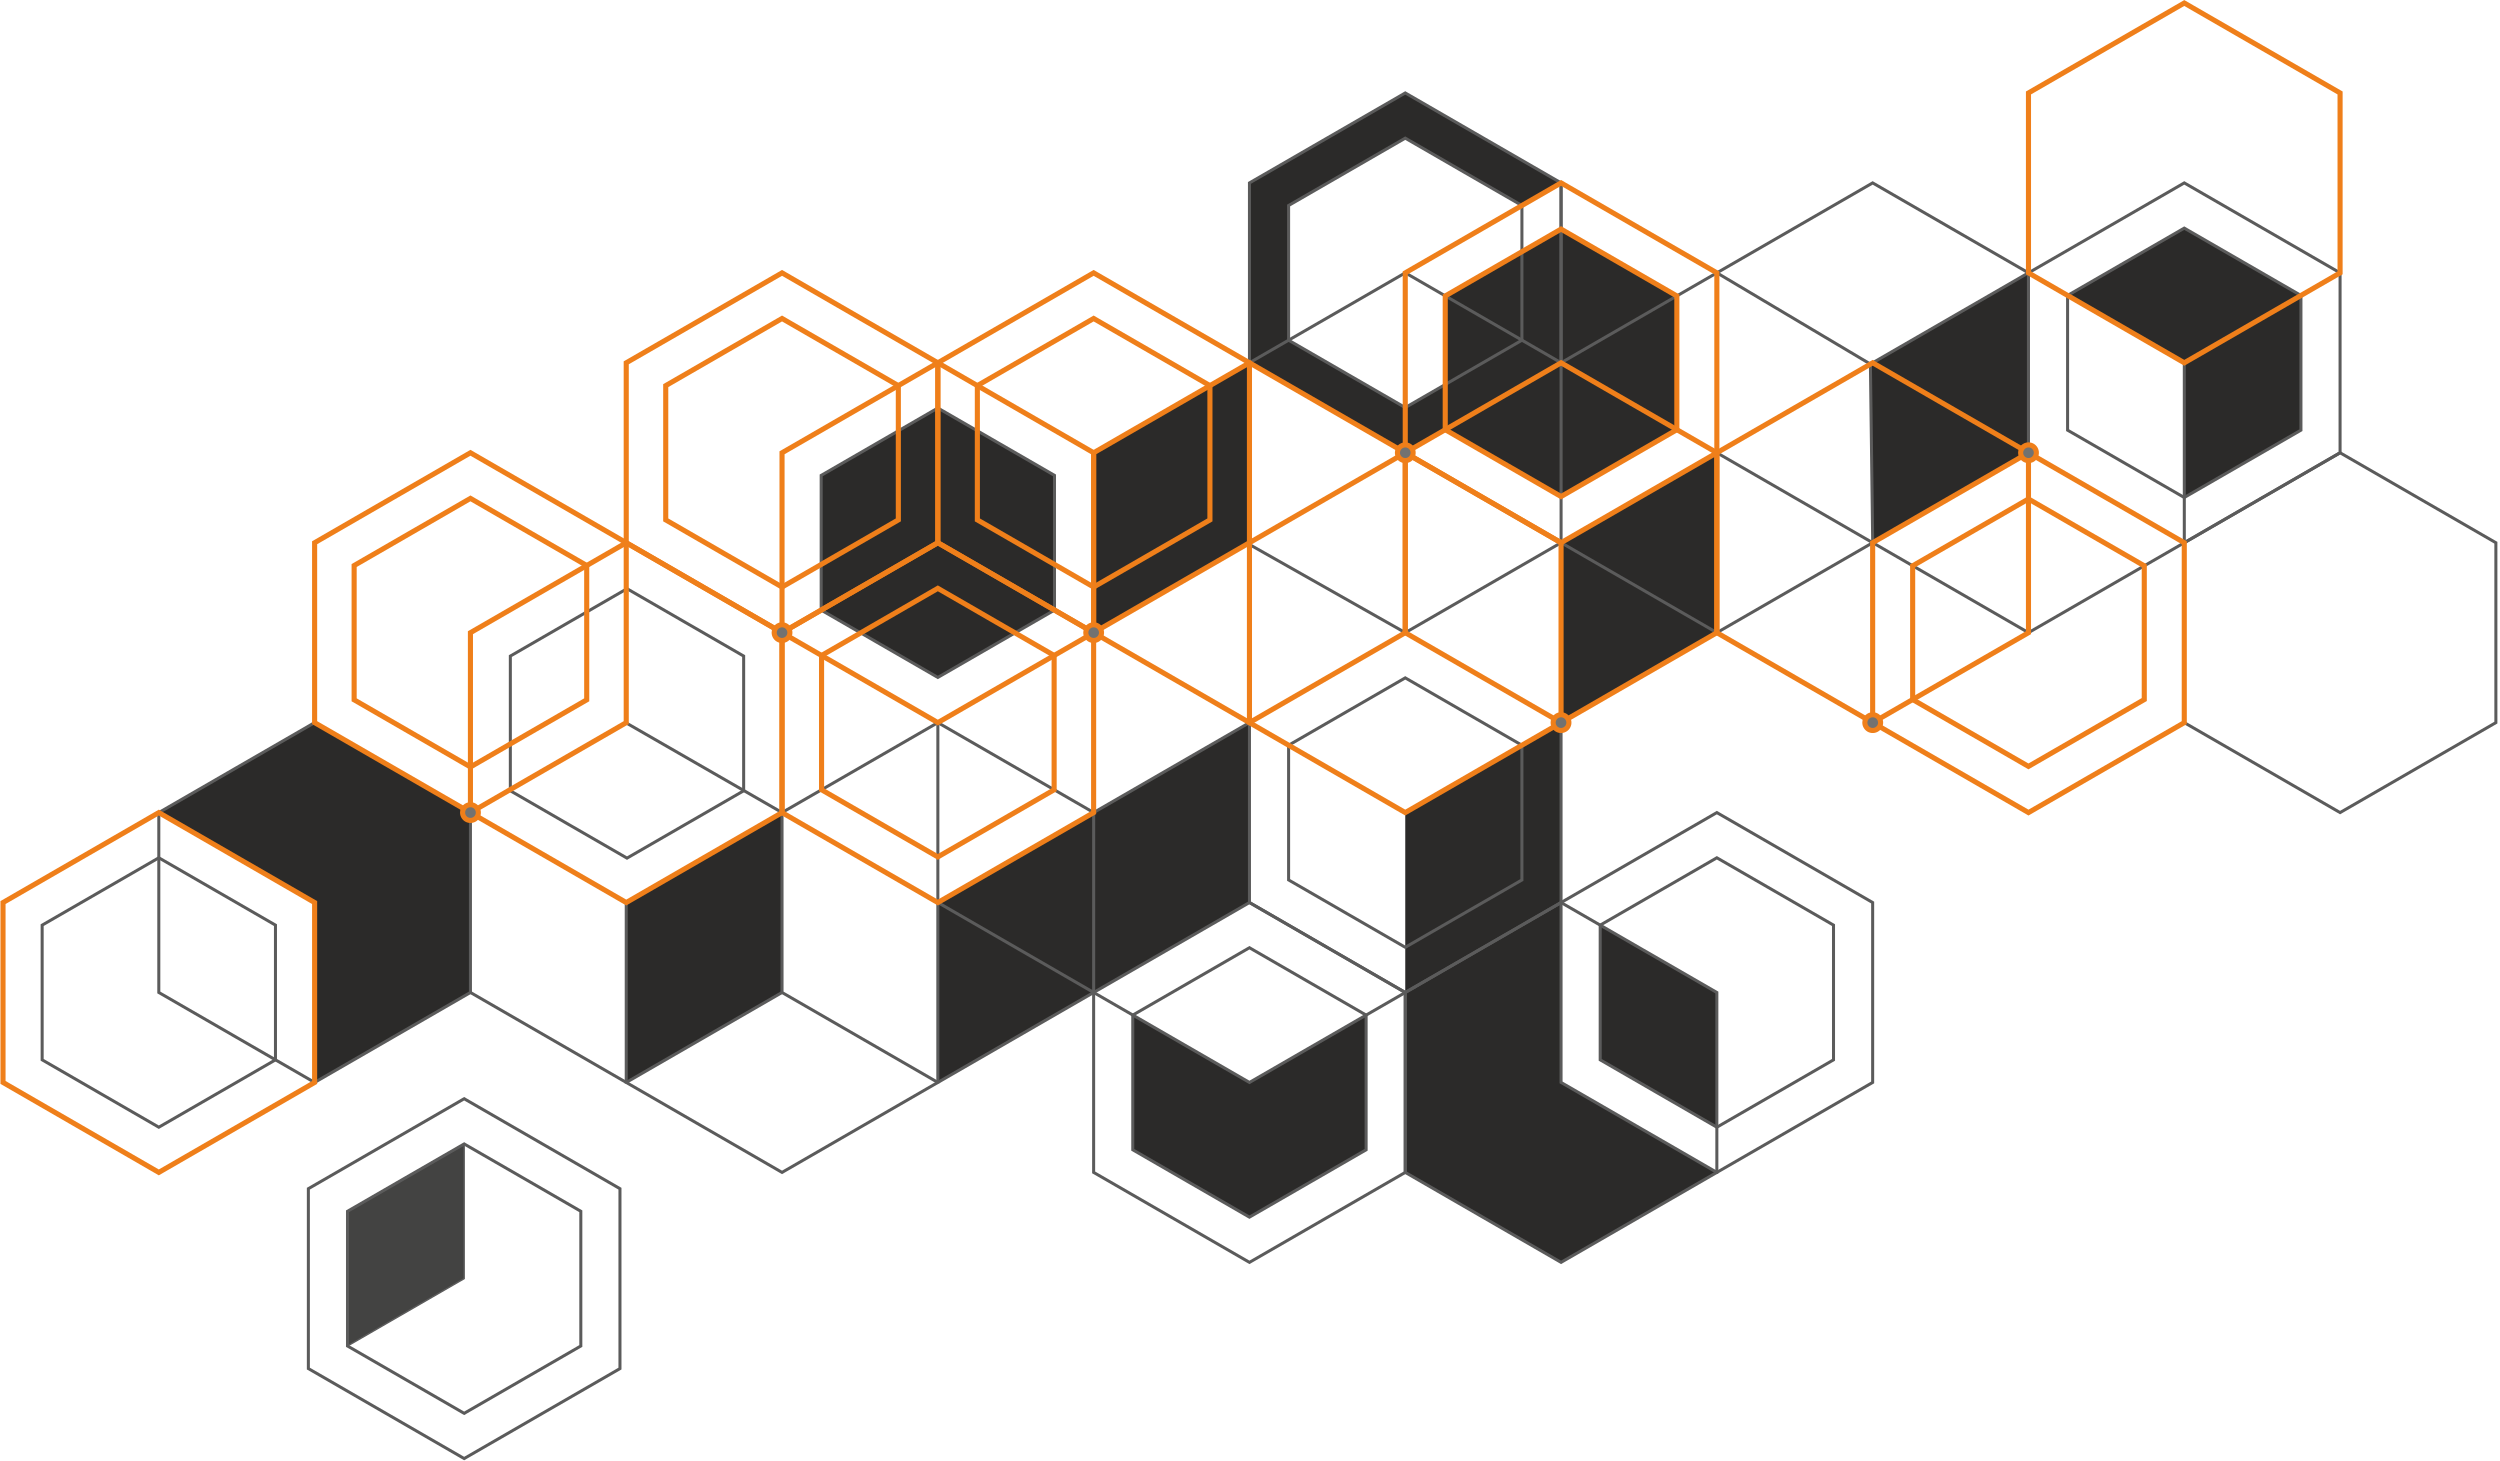 <?xml version="1.0" encoding="UTF-8"?> <svg xmlns="http://www.w3.org/2000/svg" width="830" height="485" viewBox="0 0 830 485" fill="none"><path fill-rule="evenodd" clip-rule="evenodd" d="M153.924 268.473L130.322 254.835L104.451 239.91L78.588 254.835L52.725 269.777L78.588 284.71L104.451 299.644V359.369L130.322 344.436L156.184 329.502V272.384C155.841 272.385 155.501 272.319 155.184 272.188C154.867 272.058 154.578 271.866 154.335 271.623C154.092 271.381 153.899 271.093 153.768 270.776C153.636 270.46 153.568 270.12 153.568 269.777C153.567 269.318 153.69 268.867 153.924 268.473Z" fill="#2B2A29"></path><path fill-rule="evenodd" clip-rule="evenodd" d="M233.772 284.71L207.91 299.644V329.502V359.369L259.635 329.502V269.777L233.772 284.71Z" fill="#2B2A29"></path><path fill-rule="evenodd" clip-rule="evenodd" d="M311.36 299.644V329.502V359.369L363.094 329.502L311.36 299.644Z" fill="#2B2A29"></path><path fill-rule="evenodd" clip-rule="evenodd" d="M311.36 299.644L363.094 329.502V269.777L337.231 284.71L311.36 299.644Z" fill="#2B2A29"></path><path fill-rule="evenodd" clip-rule="evenodd" d="M363.094 269.777V329.502L388.957 314.569L414.82 299.644V269.777V239.91L363.094 269.777Z" fill="#2B2A29"></path><path fill-rule="evenodd" clip-rule="evenodd" d="M414.819 359.369L376.089 337.011V359.369V381.735L395.45 392.91L414.819 404.093L434.189 392.91L453.55 381.735V359.369V337.011L414.819 359.369Z" fill="#2B2A29"></path><path fill-rule="evenodd" clip-rule="evenodd" d="M531.265 329.502V351.868L550.634 363.043L570.004 374.226V359.369V329.502L544.141 314.569L531.265 307.144V329.502Z" fill="#2B2A29"></path><path fill-rule="evenodd" clip-rule="evenodd" d="M518.27 359.369V329.502V299.644L492.407 314.569L466.544 329.502V359.369V389.236L492.407 404.169L518.27 419.103L544.141 404.169L570.003 389.236L544.141 374.302L518.27 359.369Z" fill="#2B2A29"></path><path fill-rule="evenodd" clip-rule="evenodd" d="M520.53 238.606L544.133 224.976L570.004 210.043L518.253 180.185V237.302C518.711 237.302 519.161 237.422 519.558 237.651C519.955 237.88 520.284 238.209 520.513 238.606" fill="#2B2A29"></path><path fill-rule="evenodd" clip-rule="evenodd" d="M518.27 180.176L570.004 210.043V180.176V150.318L544.141 165.251L518.27 180.176Z" fill="#2B2A29"></path><path fill-rule="evenodd" clip-rule="evenodd" d="M518.27 164.845L537.495 153.746L556.721 142.648L544.141 135.384L518.27 120.451V164.845Z" fill="#2B2A29"></path><path fill-rule="evenodd" clip-rule="evenodd" d="M518.27 164.845V120.451L492.407 135.384L479.827 142.648L499.053 153.746L518.27 164.845Z" fill="#2B2A29"></path><path fill-rule="evenodd" clip-rule="evenodd" d="M492.407 135.384L518.27 120.451L505.275 112.95L485.914 124.125L479.827 127.647V142.648L492.407 135.384Z" fill="#2B2A29"></path><path fill-rule="evenodd" clip-rule="evenodd" d="M485.914 124.125L505.275 112.95L479.827 98.254V120.451V127.646L485.914 124.125Z" fill="#2B2A29"></path><path fill-rule="evenodd" clip-rule="evenodd" d="M479.827 98.254L505.275 112.95V90.584V83.557L499.053 87.155L479.827 98.254Z" fill="#2B2A29"></path><path fill-rule="evenodd" clip-rule="evenodd" d="M505.275 90.584V112.95L518.27 120.451V90.584V76.057L505.275 83.557V90.584Z" fill="#2B2A29"></path><path fill-rule="evenodd" clip-rule="evenodd" d="M518.27 90.584V120.451L556.721 98.254L537.495 87.155L518.27 76.057V90.584Z" fill="#2B2A29"></path><path fill-rule="evenodd" clip-rule="evenodd" d="M556.721 98.254L518.27 120.451L544.141 135.384L556.721 142.648V120.451V98.254Z" fill="#2B2A29"></path><path fill-rule="evenodd" clip-rule="evenodd" d="M466.545 135.308L447.184 124.125L427.814 112.95L414.819 120.451L440.682 135.384L464.284 149.014C464.513 148.617 464.843 148.288 465.24 148.059C465.636 147.83 466.087 147.71 466.545 147.71V135.308Z" fill="#2B2A29"></path><path fill-rule="evenodd" clip-rule="evenodd" d="M479.827 127.646L466.544 135.308V147.71C467.003 147.71 467.453 147.83 467.849 148.059C468.246 148.288 468.576 148.617 468.805 149.014L479.81 142.648L479.827 127.646Z" fill="#2B2A29"></path><path fill-rule="evenodd" clip-rule="evenodd" d="M427.814 112.95V90.584V68.226L447.175 57.043L466.545 45.86L485.914 57.043L505.275 68.226L518.27 60.717L492.407 45.792L466.926 31.079H466.164L440.682 45.792L414.819 60.717V90.584V120.451L427.814 112.95Z" fill="#2B2A29"></path><path fill-rule="evenodd" clip-rule="evenodd" d="M401.698 150.318V128.028L388.957 135.384L363.094 150.318V180.176V194.898L382.396 183.749L401.698 172.608V150.318Z" fill="#2B2A29"></path><path fill-rule="evenodd" clip-rule="evenodd" d="M401.698 128.027V172.608L382.396 183.723L363.094 194.872V207.427C363.552 207.428 364.002 207.548 364.399 207.777C364.795 208.006 365.125 208.335 365.355 208.731L388.957 195.101L414.82 180.176V120.451L401.698 128.027Z" fill="#2B2A29"></path><path fill-rule="evenodd" clip-rule="evenodd" d="M350.099 180.176V157.818L330.73 146.635L324.482 143.029V150.318V172.608L343.784 183.749L350.099 187.397V180.176Z" fill="#2B2A29"></path><path fill-rule="evenodd" clip-rule="evenodd" d="M343.784 183.749L324.482 172.608V150.318V143.029L311.36 135.46V150.318V180.176L337.231 195.109L350.099 202.542V187.397L343.784 183.749Z" fill="#2B2A29"></path><path fill-rule="evenodd" clip-rule="evenodd" d="M311.36 180.176V150.318V135.46L298.247 143.029V150.318V172.608L278.937 183.749L272.63 187.397V202.542L285.497 195.109L311.36 180.176Z" fill="#2B2A29"></path><path fill-rule="evenodd" clip-rule="evenodd" d="M298.247 172.608V150.318V143.029L291.999 146.635L272.63 157.818V180.176V187.397L278.937 183.749L298.247 172.608Z" fill="#2B2A29"></path><path fill-rule="evenodd" clip-rule="evenodd" d="M311.36 180.176L285.497 195.109L272.63 202.542L285.751 210.119L292.058 206.47L311.36 195.33L330.67 206.47L336.977 210.119L350.099 202.542L337.231 195.109L311.36 180.176Z" fill="#2B2A29"></path><path fill-rule="evenodd" clip-rule="evenodd" d="M311.36 195.33L292.058 206.471L285.751 210.119L291.999 213.726L311.36 224.9L330.73 213.726L336.977 210.119L330.67 206.471L311.36 195.33Z" fill="#2B2A29"></path><path fill-rule="evenodd" clip-rule="evenodd" d="M620.967 120.891L621.729 180.151L647.592 165.217L671.194 151.587C670.967 151.191 670.847 150.741 670.847 150.284C670.847 149.826 670.967 149.377 671.194 148.98L647.592 135.35L621.729 120.417L620.967 120.891Z" fill="#2B2A29"></path><path fill-rule="evenodd" clip-rule="evenodd" d="M621.729 120.451L647.591 135.384L671.194 149.014C671.423 148.617 671.752 148.288 672.149 148.059C672.546 147.83 672.996 147.71 673.454 147.71V90.601L621.729 120.451Z" fill="#2B2A29"></path><path fill-rule="evenodd" clip-rule="evenodd" d="M686.449 98.084L725.18 120.451V165.175L744.549 153.992L763.91 142.817V120.451V98.084L744.549 86.91L725.18 75.727L705.819 86.91L686.449 98.084Z" fill="#2B2A29"></path><path fill-rule="evenodd" clip-rule="evenodd" d="M466.544 269.777V314.501L485.914 303.318L505.275 292.135V269.777V247.411L492.407 254.843L466.544 269.777Z" fill="#2B2A29"></path><path fill-rule="evenodd" clip-rule="evenodd" d="M505.275 292.135L485.914 303.318L466.544 314.501V329.502L492.407 314.569L518.253 299.644V242.517C517.795 242.517 517.345 242.396 516.948 242.167C516.552 241.939 516.222 241.61 515.992 241.214L505.258 247.411V292.135H505.275Z" fill="#2B2A29"></path><path d="M104.451 239.91L130.313 254.843L156.184 269.777V299.644V329.502L130.313 344.436L104.451 359.369L78.588 344.436L52.725 329.502V299.644V269.777L78.588 254.843L104.451 239.91Z" stroke="#5B5B5B" stroke-width="1.007" stroke-miterlimit="22.93"></path><path d="M52.725 269.777L78.588 284.71L104.451 299.644V329.502V359.369L78.588 374.303L52.725 389.236L26.863 374.303L1 359.369V329.502V299.644L26.863 284.71L52.725 269.777Z" stroke="#EF7F1A" stroke-width="1.693" stroke-miterlimit="22.93"></path><path d="M52.725 284.786L72.095 295.961L91.456 307.144V329.511V351.868L72.095 363.052L52.725 374.235L33.364 363.052L13.995 351.868V329.511V307.144L33.364 295.961L52.725 284.786Z" stroke="#5B5B5B" stroke-width="1.007" stroke-miterlimit="22.93"></path><path d="M208.164 195.448L227.525 206.631L246.894 217.814V240.172V262.539L227.525 273.722L208.164 284.896L188.794 273.722L169.433 262.539V240.172V217.814L188.794 206.631L208.164 195.448Z" stroke="#5B5B5B" stroke-width="1.007" stroke-miterlimit="22.93"></path><path d="M259.635 269.777L285.498 284.71L311.36 299.644V329.502V359.369L285.498 374.303L259.635 389.236L233.772 374.303L207.91 359.369V329.502V299.644L233.772 284.71L259.635 269.777Z" stroke="#5B5B5B" stroke-width="1.007" stroke-miterlimit="22.93"></path><path d="M156.184 329.502L207.91 359.369" stroke="#5B5B5B" stroke-width="1.007" stroke-miterlimit="22.93"></path><path d="M207.91 359.369L259.635 329.502" stroke="#5B5B5B" stroke-width="1.007" stroke-miterlimit="22.93"></path><path d="M208.164 240.164L259.635 269.768L311.369 239.91L363.094 269.768" stroke="#5B5B5B" stroke-width="1.007" stroke-miterlimit="22.93"></path><path d="M311.369 299.635V239.91" stroke="#5B5B5B" stroke-width="1.007" stroke-miterlimit="22.93"></path><path d="M311.36 135.46L330.73 146.643L350.091 157.827V180.184V202.551L330.73 213.726L311.36 224.909L291.999 213.726L272.63 202.551V180.184V157.827L291.999 146.643L311.36 135.46Z" stroke="#5B5B5B" stroke-width="1.007" stroke-miterlimit="22.93"></path><path d="M466.545 210.051L492.407 224.985L518.27 239.91V269.777V299.644L492.407 314.577L466.545 329.502L440.682 314.577L414.819 299.644V269.777V239.91L440.682 224.985L466.545 210.051Z" stroke="#5B5B5B" stroke-width="1.007" stroke-miterlimit="22.93"></path><path d="M414.819 299.644L440.682 314.577L466.544 329.502V359.369V389.236L440.682 404.169L414.819 419.103L388.948 404.169L363.085 389.236V359.369V329.502L388.948 314.577L414.819 299.644Z" stroke="#5B5B5B" stroke-width="1.007" stroke-miterlimit="22.93"></path><path d="M311.369 359.369L363.094 329.502V269.768" stroke="#5B5B5B" stroke-width="1.007" stroke-miterlimit="22.93"></path><path d="M311.369 299.635L363.094 329.502" stroke="#5B5B5B" stroke-width="1.007" stroke-miterlimit="22.93"></path><path d="M363.094 269.768L414.82 239.91" stroke="#5B5B5B" stroke-width="1.007" stroke-miterlimit="22.93"></path><path d="M466.544 225.053L485.905 236.236L505.275 247.419V269.777V292.143L485.905 303.318L466.544 314.501L447.175 303.318L427.814 292.143V269.777V247.419L447.175 236.236L466.544 225.053Z" stroke="#5B5B5B" stroke-width="1.007" stroke-miterlimit="22.93"></path><path d="M414.811 314.645L434.18 325.828L453.55 337.011V359.369V381.736L434.18 392.919L414.811 404.093L395.45 392.919L376.08 381.736V359.369V337.011L395.45 325.828L414.811 314.645Z" stroke="#5B5B5B" stroke-width="1.007" stroke-miterlimit="22.93"></path><path d="M363.094 329.502L414.82 359.369L466.553 329.502" stroke="#5B5B5B" stroke-width="1.007" stroke-miterlimit="22.93"></path><path d="M569.995 269.777L595.858 284.71L621.72 299.644V329.502V359.369L595.858 374.303L569.995 389.236L544.132 374.303L518.27 359.369V329.502V299.644L544.132 284.71L569.995 269.777Z" stroke="#5B5B5B" stroke-width="1.007" stroke-miterlimit="22.93"></path><path d="M569.995 284.786L589.365 295.961L608.726 307.144V329.511V351.868L589.365 363.052L569.995 374.235L550.626 363.052L531.265 351.868V329.511V307.144L550.626 295.961L569.995 284.786Z" stroke="#5B5B5B" stroke-width="1.007" stroke-miterlimit="22.93"></path><path d="M518.27 299.644L544.132 314.577L569.995 329.502V359.369V389.236L544.132 404.169L518.27 419.103L492.407 404.169L466.544 389.236V359.369V329.502L492.407 314.577L518.27 299.644Z" stroke="#5B5B5B" stroke-width="1.007" stroke-miterlimit="22.93"></path><path d="M311.369 359.369L259.635 329.502V269.768" stroke="#5B5B5B" stroke-width="1.007" stroke-miterlimit="22.93"></path><path d="M414.819 180.777L466.553 210.043L518.278 180.176L570.004 210.043" stroke="#5B5B5B" stroke-width="1.007" stroke-miterlimit="22.93"></path><path d="M518.279 60.717V180.176" stroke="#5B5B5B" stroke-width="1.007" stroke-miterlimit="22.93"></path><path d="M570.004 90.575L518.278 120.442L466.553 90.575L414.819 120.442" stroke="#5B5B5B" stroke-width="1.007" stroke-miterlimit="22.93"></path><path d="M466.545 30.858L492.407 45.792L518.27 60.725V90.592V120.451L492.407 135.384L466.545 150.318L440.682 135.384L414.819 120.451V90.592V60.725L440.682 45.792L466.545 30.858Z" stroke="#5B5B5B" stroke-width="1.007" stroke-miterlimit="22.93"></path><path d="M466.544 45.868L485.905 57.051L505.275 68.226V90.592V112.95L485.905 124.133L466.544 135.316L447.175 124.133L427.814 112.95V90.592V68.226L447.175 57.051L466.544 45.868Z" stroke="#5B5B5B" stroke-width="1.007" stroke-miterlimit="22.93"></path><path d="M621.72 60.725L647.583 75.659L673.454 90.592V120.451V150.318L647.583 165.251L621.72 180.185L595.858 165.251L569.995 150.318V120.451V90.592L595.858 75.659L621.72 60.725Z" stroke="#5B5B5B" stroke-width="1.007" stroke-miterlimit="22.93"></path><path d="M570.003 210.043L621.737 180.176L673.462 210.043L725.188 180.176" stroke="#5B5B5B" stroke-width="1.007" stroke-miterlimit="22.93"></path><path d="M570.003 90.575L620.975 120.883L673.462 90.575" stroke="#5B5B5B" stroke-width="1.007" stroke-miterlimit="22.93"></path><path d="M621.737 180.176L620.975 120.882" stroke="#5B5B5B" stroke-width="1.007" stroke-miterlimit="22.93"></path><path d="M725.179 60.725L751.042 75.659L776.905 90.592V120.451V150.318L751.042 165.251L725.179 180.185L699.317 165.251L673.454 150.318V120.451V90.592L699.317 75.659L725.179 60.725Z" stroke="#5B5B5B" stroke-width="1.007" stroke-miterlimit="22.93"></path><path d="M725.171 75.735L744.54 86.91L763.91 98.093V120.451V142.817L744.54 154L725.171 165.175L705.81 154L686.44 142.817V120.451V98.093L705.81 86.91L725.171 75.735Z" stroke="#5B5B5B" stroke-width="1.007" stroke-miterlimit="22.93"></path><path d="M673.462 90.575L725.188 120.442V180.176" stroke="#5B5B5B" stroke-width="1.007" stroke-miterlimit="22.93"></path><path d="M776.905 150.318L802.768 165.251L828.63 180.185V210.051V239.91L802.768 254.843L776.905 269.777L751.042 254.843L725.18 239.91V210.051V180.185L751.042 165.251L776.905 150.318Z" stroke="#5B5B5B" stroke-width="1.007" stroke-miterlimit="22.93"></path><path d="M156.184 165.463L175.486 176.612L194.788 187.753V210.043V232.342L175.486 243.482L156.184 254.632L136.874 243.482L117.573 232.342V210.043V187.753L136.874 176.612L156.184 165.463Z" stroke="#EF7F1A" stroke-width="1.693" stroke-miterlimit="22.93"></path><path d="M156.184 150.318L182.047 165.251L207.91 180.185V210.051V239.91L182.047 254.843L156.184 269.777L130.313 254.843L104.451 239.91V210.051V180.185L130.313 165.251L156.184 150.318Z" stroke="#EF7F1A" stroke-width="1.693" stroke-miterlimit="22.93"></path><path d="M259.635 105.737L278.937 116.878L298.247 128.027V150.318V172.608L278.937 183.757L259.635 194.898L240.333 183.757L221.023 172.608V150.318V128.027L240.333 116.878L259.635 105.737Z" stroke="#EF7F1A" stroke-width="1.693" stroke-miterlimit="22.93"></path><path d="M259.635 90.592L285.498 105.526L311.36 120.451V150.318V180.185L285.498 195.118L259.635 210.051L233.772 195.118L207.91 180.185V150.318V120.451L233.772 105.526L259.635 90.592Z" stroke="#EF7F1A" stroke-width="1.693" stroke-miterlimit="22.93"></path><path d="M363.085 105.737L382.396 116.878L401.697 128.027V150.318V172.608L382.396 183.757L363.085 194.898L343.784 183.757L324.482 172.608V150.318V128.027L343.784 116.878L363.085 105.737Z" stroke="#EF7F1A" stroke-width="1.693" stroke-miterlimit="22.93"></path><path d="M363.085 90.592L388.948 105.526L414.819 120.451V150.318V180.185L388.948 195.118L363.085 210.051L337.223 195.118L311.36 180.185V150.318V120.451L337.223 105.526L363.085 90.592Z" stroke="#EF7F1A" stroke-width="1.693" stroke-miterlimit="22.93"></path><path d="M311.36 195.329L330.67 206.479L349.972 217.62V239.91V262.2L330.67 273.349L311.36 284.49L292.058 273.349L272.757 262.2V239.91V217.62L292.058 206.479L311.36 195.329Z" stroke="#EF7F1A" stroke-width="1.693" stroke-miterlimit="22.93"></path><path d="M311.36 180.185L337.223 195.118L363.085 210.052V239.91V269.777L337.223 284.71L311.36 299.644L285.497 284.71L259.635 269.777V239.91V210.052L285.497 195.118L311.36 180.185Z" stroke="#EF7F1A" stroke-width="1.693" stroke-miterlimit="22.93"></path><path d="M207.91 180.185L233.772 195.118L259.635 210.051V239.91V269.777L233.772 284.71L207.91 299.644L182.047 284.71L156.184 269.777V239.91V210.051L182.047 195.118L207.91 180.185Z" stroke="#EF7F1A" stroke-width="1.693" stroke-miterlimit="22.93"></path><path d="M311.36 120.451L337.223 135.384L363.085 150.318V180.185V210.052L337.223 224.977L311.36 239.91L285.497 224.977L259.635 210.052V180.185V150.318L285.497 135.384L311.36 120.451Z" stroke="#EF7F1A" stroke-width="1.693" stroke-miterlimit="22.93"></path><path d="M414.819 120.451L440.682 135.384L466.544 150.318V180.185V210.051L440.682 224.976L414.819 239.91L388.948 224.976L363.085 210.051V180.185V150.318L388.948 135.384L414.819 120.451Z" stroke="#EF7F1A" stroke-width="1.693" stroke-miterlimit="22.93"></path><path d="M466.545 150.318L492.407 165.251L518.27 180.185V210.051V239.91L492.407 254.843L466.545 269.777L440.682 254.843L414.819 239.91V210.051V180.185L440.682 165.251L466.545 150.318Z" stroke="#EF7F1A" stroke-width="1.693" stroke-miterlimit="22.93"></path><path d="M518.27 60.725L544.132 75.659L569.995 90.592V120.451V150.318L544.132 165.251L518.27 180.185L492.407 165.251L466.544 150.318V120.451V90.592L492.407 75.659L518.27 60.725Z" stroke="#EF7F1A" stroke-width="1.693" stroke-miterlimit="22.93"></path><path d="M518.27 76.057L537.496 87.155L556.713 98.262V120.459V142.656L537.496 153.755L518.27 164.853L499.044 153.755L479.819 142.656V120.459V98.262L499.044 87.155L518.27 76.057Z" stroke="#EF7F1A" stroke-width="1.693" stroke-miterlimit="22.93"></path><path d="M518.27 120.451L544.132 135.384L569.995 150.318V180.185V210.051L544.132 224.976L518.27 239.91L492.407 224.976L466.544 210.051V180.185V150.318L492.407 135.384L518.27 120.451Z" stroke="#EF7F1A" stroke-width="1.693" stroke-miterlimit="22.93"></path><path d="M621.72 120.451L647.583 135.384L673.454 150.318V180.185V210.051L647.583 224.976L621.72 239.91L595.858 224.976L569.995 210.051V180.185V150.318L595.858 135.384L621.72 120.451Z" stroke="#EF7F1A" stroke-width="1.693" stroke-miterlimit="22.93"></path><path d="M673.454 150.318L699.317 165.251L725.179 180.184V210.051V239.91L699.317 254.843L673.454 269.777L647.583 254.843L621.72 239.91V210.051V180.184L647.583 165.251L673.454 150.318Z" stroke="#EF7F1A" stroke-width="1.693" stroke-miterlimit="22.93"></path><path d="M673.446 165.657L692.671 176.756L711.897 187.854V210.051V232.248L692.671 243.347L673.446 254.445L654.22 243.347L635.003 232.248V210.051V187.854L654.22 176.756L673.446 165.657Z" stroke="#EF7F1A" stroke-width="1.693" stroke-miterlimit="22.93"></path><path d="M725.179 1L751.042 15.925L776.905 30.858V60.725V90.592L751.042 105.526L725.179 120.451L699.317 105.526L673.454 90.592V60.725V30.858L699.317 15.925L725.179 1Z" stroke="#EF7F1A" stroke-width="1.693" stroke-miterlimit="22.93"></path><path fill-rule="evenodd" clip-rule="evenodd" d="M156.184 267.161C156.702 267.159 157.209 267.311 157.641 267.598C158.072 267.885 158.409 268.293 158.608 268.772C158.807 269.25 158.86 269.777 158.759 270.285C158.658 270.793 158.409 271.26 158.043 271.626C157.676 271.993 157.209 272.242 156.701 272.343C156.193 272.443 155.666 272.391 155.188 272.192C154.71 271.993 154.301 271.656 154.014 271.225C153.727 270.793 153.575 270.286 153.577 269.768C153.577 269.077 153.852 268.413 154.341 267.924C154.83 267.435 155.493 267.161 156.184 267.161Z" fill="#727271"></path><path d="M156.184 267.161C156.702 267.159 157.209 267.311 157.641 267.598C158.072 267.885 158.409 268.293 158.608 268.772C158.807 269.25 158.86 269.777 158.759 270.285C158.658 270.793 158.409 271.26 158.043 271.626C157.676 271.993 157.209 272.242 156.701 272.343C156.193 272.443 155.666 272.391 155.188 272.192C154.71 271.993 154.301 271.656 154.014 271.225C153.727 270.793 153.575 270.286 153.577 269.768C153.577 269.077 153.852 268.413 154.341 267.924C154.83 267.435 155.493 267.161 156.184 267.161Z" stroke="#EF7F1A" stroke-width="1.693" stroke-miterlimit="22.93"></path><path fill-rule="evenodd" clip-rule="evenodd" d="M259.635 207.427C260.151 207.427 260.655 207.58 261.084 207.866C261.512 208.153 261.847 208.56 262.044 209.037C262.241 209.513 262.293 210.037 262.192 210.543C262.092 211.049 261.843 211.514 261.479 211.878C261.114 212.243 260.649 212.491 260.144 212.592C259.638 212.692 259.114 212.641 258.637 212.443C258.161 212.246 257.754 211.912 257.467 211.483C257.181 211.054 257.028 210.55 257.028 210.034C257.028 209.343 257.302 208.68 257.791 208.191C258.28 207.702 258.943 207.427 259.635 207.427Z" fill="#727271"></path><path d="M259.635 207.427C260.151 207.427 260.655 207.58 261.084 207.866C261.512 208.153 261.847 208.56 262.044 209.037C262.241 209.513 262.293 210.037 262.192 210.543C262.092 211.049 261.843 211.514 261.479 211.878C261.114 212.243 260.649 212.491 260.144 212.592C259.638 212.692 259.114 212.641 258.637 212.443C258.161 212.246 257.754 211.912 257.467 211.483C257.181 211.054 257.028 210.55 257.028 210.034C257.028 209.343 257.302 208.68 257.791 208.191C258.28 207.702 258.943 207.427 259.635 207.427Z" stroke="#EF7F1A" stroke-width="1.693" stroke-miterlimit="22.93"></path><path fill-rule="evenodd" clip-rule="evenodd" d="M363.094 207.427C363.61 207.427 364.114 207.58 364.543 207.866C364.971 208.153 365.306 208.56 365.503 209.037C365.7 209.513 365.752 210.037 365.651 210.543C365.551 211.049 365.302 211.514 364.938 211.878C364.573 212.243 364.108 212.491 363.603 212.592C363.097 212.692 362.573 212.641 362.096 212.443C361.62 212.246 361.213 211.912 360.926 211.483C360.639 211.054 360.487 210.55 360.487 210.034C360.487 209.343 360.761 208.68 361.25 208.191C361.739 207.702 362.402 207.427 363.094 207.427Z" fill="#727271"></path><path d="M363.094 207.427C363.61 207.427 364.114 207.58 364.543 207.866C364.971 208.153 365.306 208.56 365.503 209.037C365.7 209.513 365.752 210.037 365.651 210.543C365.551 211.049 365.302 211.514 364.938 211.878C364.573 212.243 364.108 212.491 363.603 212.592C363.097 212.692 362.573 212.641 362.096 212.443C361.62 212.246 361.213 211.912 360.926 211.483C360.639 211.054 360.487 210.55 360.487 210.034C360.487 209.343 360.761 208.68 361.25 208.191C361.739 207.702 362.402 207.427 363.094 207.427Z" stroke="#EF7F1A" stroke-width="1.693" stroke-miterlimit="22.93"></path><path fill-rule="evenodd" clip-rule="evenodd" d="M466.553 147.702C467.069 147.702 467.573 147.855 468.002 148.141C468.43 148.428 468.765 148.835 468.962 149.311C469.159 149.788 469.211 150.312 469.11 150.818C469.01 151.324 468.761 151.788 468.397 152.153C468.032 152.518 467.567 152.766 467.062 152.867C466.556 152.967 466.032 152.916 465.555 152.718C465.079 152.521 464.672 152.187 464.385 151.758C464.099 151.329 463.946 150.825 463.946 150.309C463.946 149.967 464.013 149.628 464.144 149.311C464.275 148.995 464.467 148.708 464.709 148.465C464.951 148.223 465.239 148.031 465.555 147.9C465.872 147.769 466.211 147.702 466.553 147.702Z" fill="#727271"></path><path d="M466.553 147.702C467.069 147.702 467.573 147.855 468.002 148.141C468.43 148.428 468.765 148.835 468.962 149.311C469.159 149.788 469.211 150.312 469.11 150.818C469.01 151.324 468.761 151.788 468.397 152.153C468.032 152.518 467.567 152.766 467.062 152.867C466.556 152.967 466.032 152.916 465.555 152.718C465.079 152.521 464.672 152.187 464.385 151.758C464.099 151.329 463.946 150.825 463.946 150.309C463.946 149.967 464.013 149.628 464.144 149.311C464.275 148.995 464.467 148.708 464.709 148.465C464.951 148.223 465.239 148.031 465.555 147.9C465.872 147.769 466.211 147.702 466.553 147.702Z" stroke="#EF7F1A" stroke-width="1.693" stroke-miterlimit="22.93"></path><path fill-rule="evenodd" clip-rule="evenodd" d="M518.253 237.294C518.771 237.292 519.277 237.444 519.709 237.731C520.14 238.017 520.476 238.425 520.676 238.903C520.875 239.381 520.928 239.907 520.828 240.415C520.728 240.923 520.48 241.39 520.114 241.757C519.749 242.123 519.283 242.373 518.775 242.475C518.267 242.576 517.741 242.525 517.262 242.327C516.784 242.13 516.375 241.794 516.087 241.364C515.799 240.934 515.646 240.428 515.646 239.91C515.644 239.567 515.711 239.227 515.842 238.909C515.972 238.592 516.164 238.304 516.406 238.061C516.648 237.818 516.936 237.625 517.253 237.493C517.57 237.362 517.91 237.294 518.253 237.294Z" fill="#727271"></path><path d="M518.253 237.294C518.771 237.292 519.277 237.444 519.709 237.731C520.14 238.017 520.476 238.425 520.676 238.903C520.875 239.381 520.928 239.907 520.828 240.415C520.728 240.923 520.48 241.39 520.114 241.757C519.749 242.123 519.283 242.373 518.775 242.475C518.267 242.576 517.741 242.525 517.262 242.327C516.784 242.13 516.375 241.794 516.087 241.364C515.799 240.934 515.646 240.428 515.646 239.91C515.644 239.567 515.711 239.227 515.842 238.909C515.972 238.592 516.164 238.304 516.406 238.061C516.648 237.818 516.936 237.625 517.253 237.493C517.57 237.362 517.91 237.294 518.253 237.294Z" stroke="#EF7F1A" stroke-width="1.693" stroke-miterlimit="22.93"></path><path fill-rule="evenodd" clip-rule="evenodd" d="M621.737 237.294C622.255 237.292 622.762 237.444 623.193 237.731C623.624 238.017 623.961 238.425 624.16 238.903C624.359 239.381 624.412 239.907 624.312 240.415C624.213 240.923 623.964 241.39 623.599 241.757C623.233 242.123 622.767 242.373 622.259 242.475C621.752 242.576 621.225 242.525 620.747 242.327C620.268 242.13 619.859 241.794 619.571 241.364C619.284 240.934 619.13 240.428 619.13 239.91C619.129 239.567 619.195 239.227 619.326 238.909C619.457 238.592 619.648 238.304 619.891 238.061C620.133 237.818 620.421 237.625 620.738 237.493C621.054 237.362 621.394 237.294 621.737 237.294Z" fill="#727271"></path><path d="M621.737 237.294C622.255 237.292 622.762 237.444 623.193 237.731C623.624 238.017 623.961 238.425 624.16 238.903C624.359 239.381 624.412 239.907 624.312 240.415C624.213 240.923 623.964 241.39 623.599 241.757C623.233 242.123 622.767 242.373 622.259 242.475C621.752 242.576 621.225 242.525 620.747 242.327C620.268 242.13 619.859 241.794 619.571 241.364C619.284 240.934 619.13 240.428 619.13 239.91C619.129 239.567 619.195 239.227 619.326 238.909C619.457 238.592 619.648 238.304 619.891 238.061C620.133 237.818 620.421 237.625 620.738 237.493C621.054 237.362 621.394 237.294 621.737 237.294Z" stroke="#EF7F1A" stroke-width="1.693" stroke-miterlimit="22.93"></path><path fill-rule="evenodd" clip-rule="evenodd" d="M673.462 147.702C673.978 147.702 674.482 147.855 674.911 148.141C675.34 148.428 675.674 148.835 675.871 149.311C676.069 149.788 676.12 150.312 676.02 150.818C675.919 151.324 675.671 151.788 675.306 152.153C674.941 152.518 674.477 152.766 673.971 152.867C673.465 152.967 672.941 152.916 672.465 152.718C671.988 152.521 671.581 152.187 671.294 151.758C671.008 151.329 670.855 150.825 670.855 150.309C670.855 149.967 670.922 149.628 671.053 149.311C671.184 148.995 671.377 148.708 671.619 148.465C671.861 148.223 672.148 148.031 672.465 147.9C672.781 147.769 673.12 147.702 673.462 147.702Z" fill="#727271"></path><path d="M673.462 147.702C673.978 147.702 674.482 147.855 674.911 148.141C675.34 148.428 675.674 148.835 675.871 149.311C676.069 149.788 676.12 150.312 676.02 150.818C675.919 151.324 675.671 151.788 675.306 152.153C674.941 152.518 674.477 152.766 673.971 152.867C673.465 152.967 672.941 152.916 672.465 152.718C671.988 152.521 671.581 152.187 671.294 151.758C671.008 151.329 670.855 150.825 670.855 150.309C670.855 149.967 670.922 149.628 671.053 149.311C671.184 148.995 671.377 148.708 671.619 148.465C671.861 148.223 672.148 148.031 672.465 147.9C672.781 147.769 673.12 147.702 673.462 147.702Z" stroke="#EF7F1A" stroke-width="1.693" stroke-miterlimit="22.93"></path><path fill-rule="evenodd" clip-rule="evenodd" d="M115.371 424.504V402.146L134.741 390.963L154.102 379.78V394.637V424.504L128.239 439.437L115.371 446.87V424.504Z" fill="#434342"></path><path d="M115.371 424.504V402.146L134.741 390.963L154.102 379.78V394.637V424.504L128.239 439.437L115.371 446.87V424.504Z" stroke="#5B5B5B" stroke-width="0.483" stroke-miterlimit="22.93"></path><path d="M154.102 484.238L179.964 469.304L205.827 454.371V424.504V394.645L179.964 379.712L154.102 364.779L128.239 379.712L102.376 394.645V424.504V454.371L128.239 469.304L154.102 484.238Z" stroke="#5B5B5B" stroke-width="1.007" stroke-miterlimit="22.93"></path><path d="M154.102 469.228L173.471 458.045L192.832 446.87V424.504V402.146L173.471 390.963L154.102 379.788L134.732 390.963L115.371 402.146V424.504V446.87L134.732 458.045L154.102 469.228Z" stroke="#5B5B5B" stroke-width="1.007" stroke-miterlimit="22.93"></path></svg> 